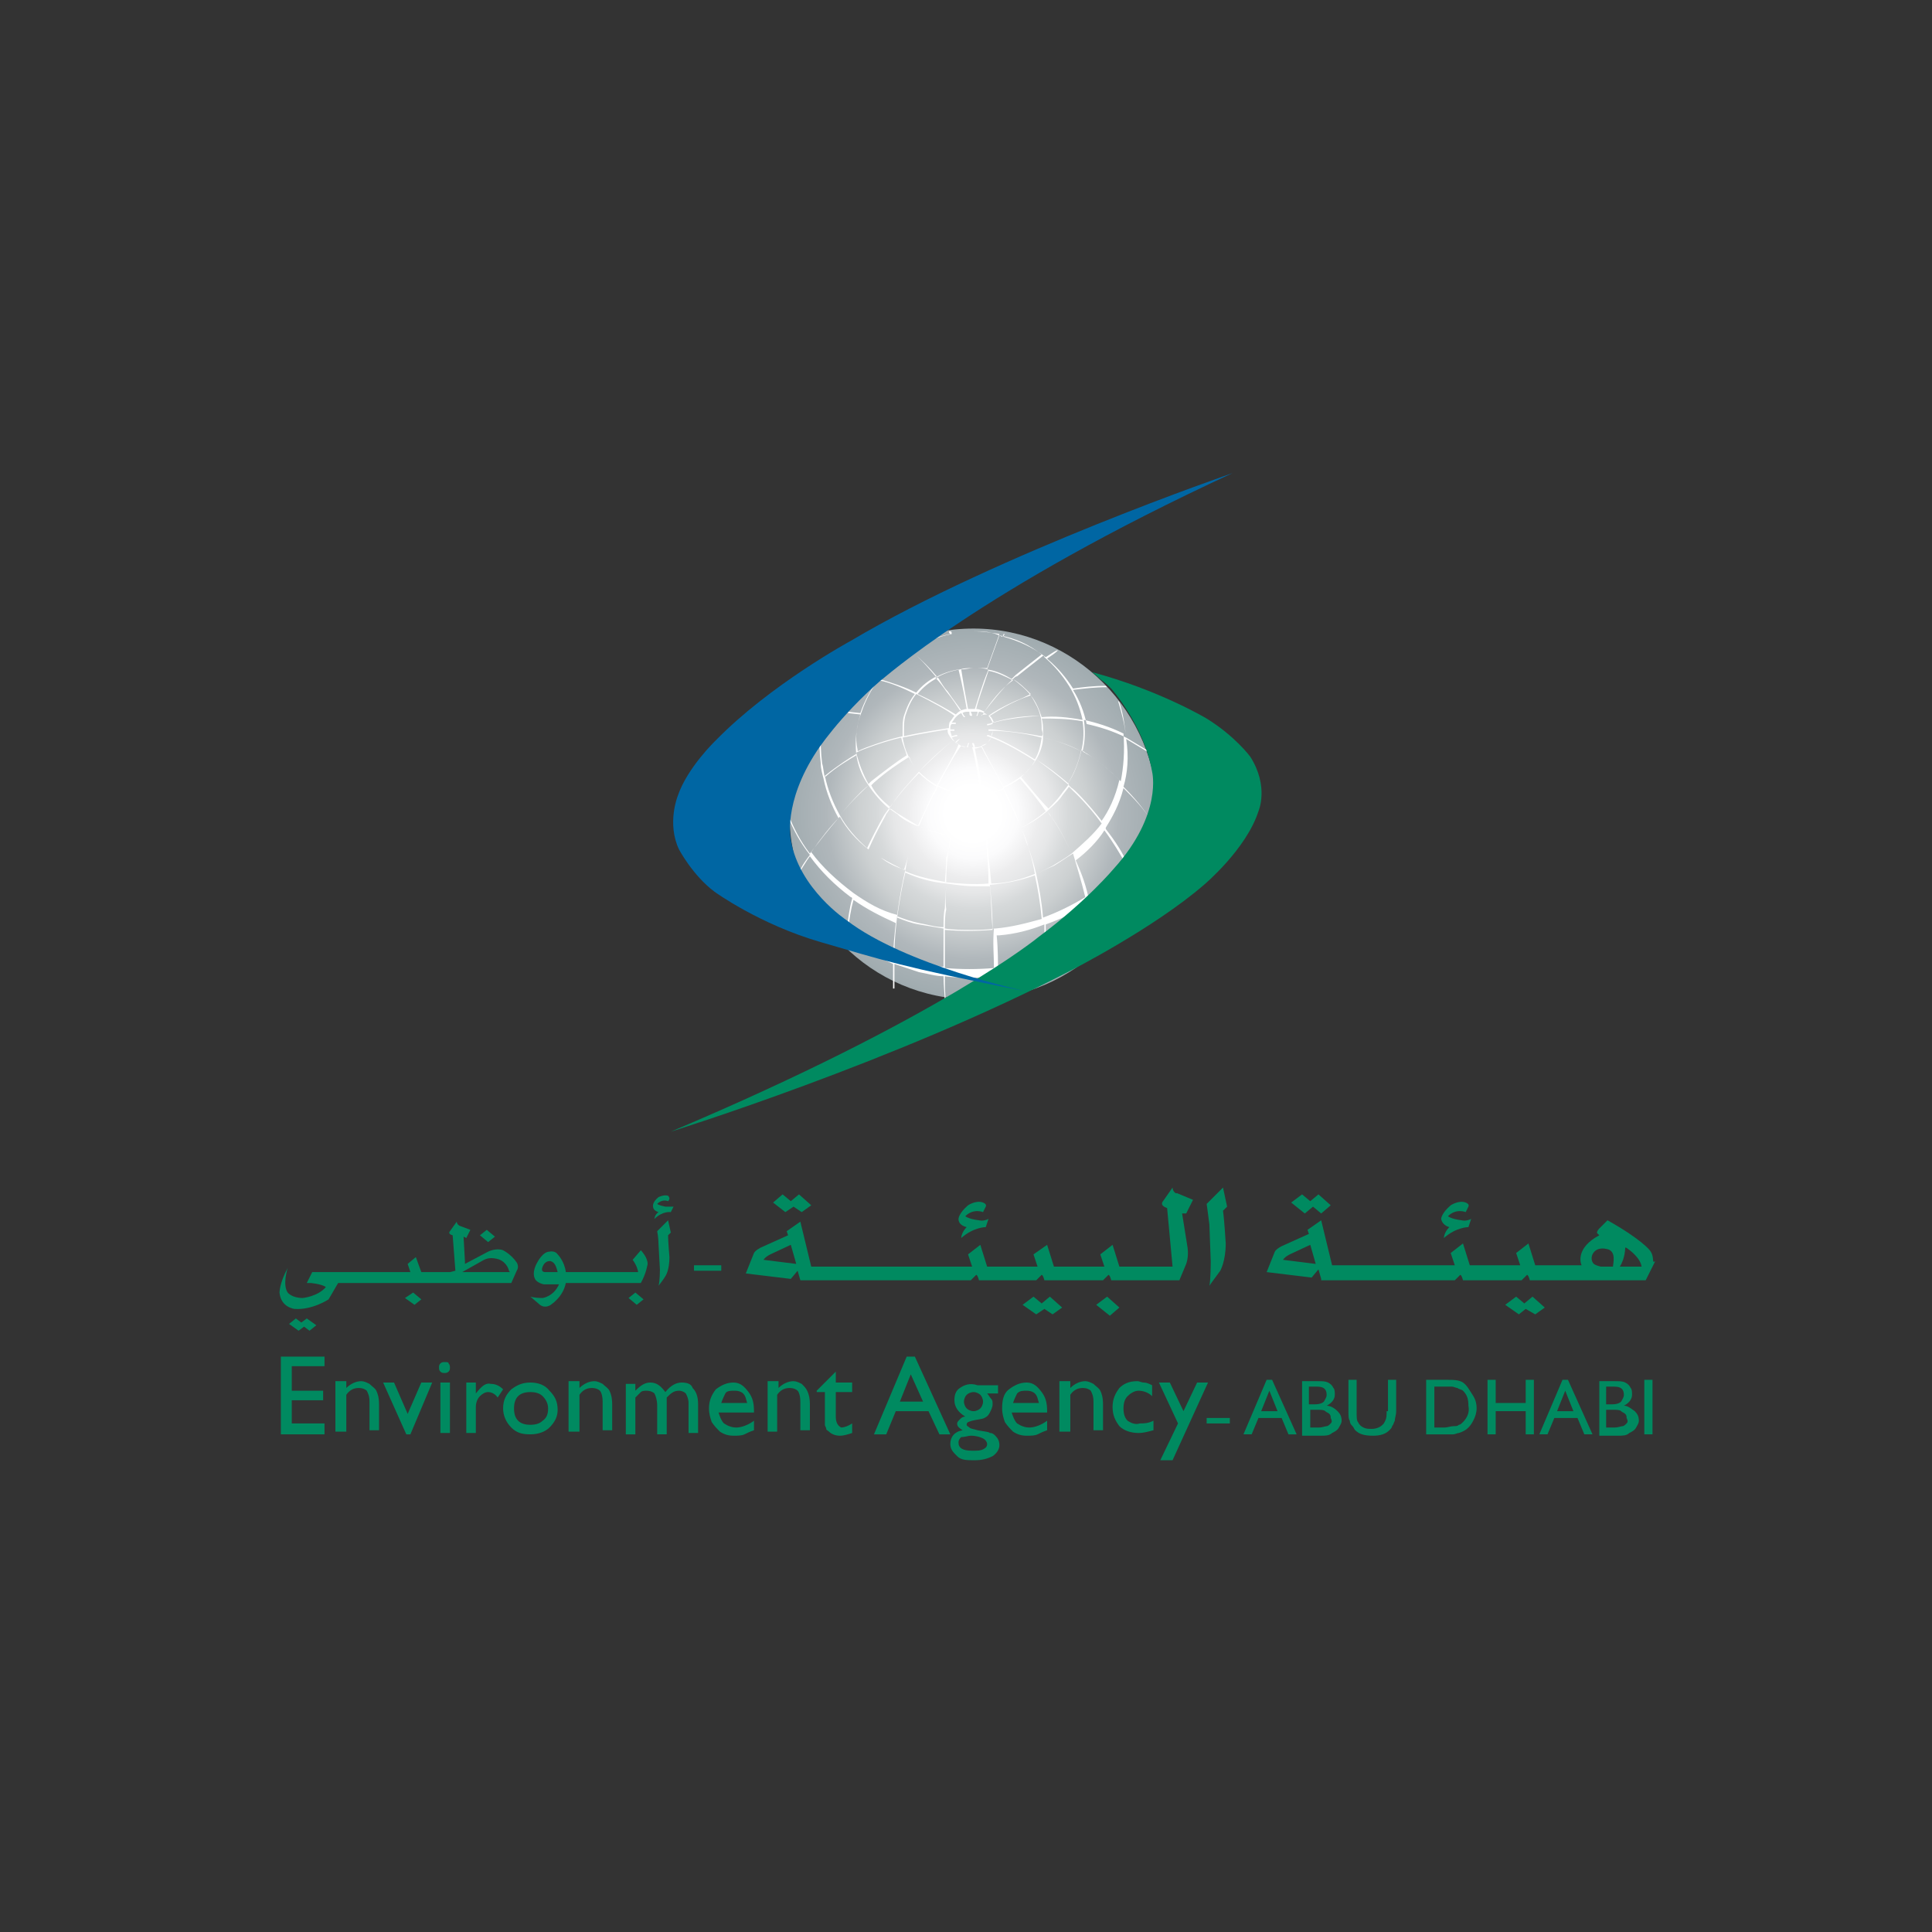 <?xml version="1.0" encoding="utf-8"?>
<!-- Generator: Adobe Illustrator 16.0.0, SVG Export Plug-In . SVG Version: 6.00 Build 0)  -->
<!DOCTYPE svg PUBLIC "-//W3C//DTD SVG 1.1//EN" "http://www.w3.org/Graphics/SVG/1.1/DTD/svg11.dtd">
<svg version="1.1" id="Layer_1" xmlns="http://www.w3.org/2000/svg" xmlns:xlink="http://www.w3.org/1999/xlink" x="0px" y="0px"
	 width="141.7px" height="141.7px" viewBox="0 0 141.7 141.7" style="enable-background:new 0 0 141.7 141.7;" xml:space="preserve"
	>
<rect x="0" y="0" width="141.7" height="141.7" fill="#333333" stroke="none"/>
<style type="text/css">
<![CDATA[
	.st0{fill:#468A40;}
	.st1{fill:#AD2323;}
	.st2{fill:#141414;}
	.st3{fill-rule:evenodd;clip-rule:evenodd;fill:#A5CD39;}
	.st4{fill:#EA2227;}
	.st5{fill:#EC1C24;}
	.st6{fill:#ED1C2E;}
	.st7{fill:#ED3725;}
	.st8{fill-rule:evenodd;clip-rule:evenodd;fill:#E13A3E;}
	.st9{fill:#8A8A8A;}
	.st10{fill:#59595B;}
	.st11{fill:#203C72;}
	.st12{fill:#FFFFFF;stroke:#0084C5;stroke-width:0.5;}
	.st13{fill:#F16722;}
	.st14{fill:#231F20;}
	.st15{fill:#F3792A;}
	.st16{fill:#F6D323;}
	.st17{fill-rule:evenodd;clip-rule:evenodd;fill:#EC1C24;}
	.st18{fill-rule:evenodd;clip-rule:evenodd;fill:#EC1E2B;}
	.st19{fill-rule:evenodd;clip-rule:evenodd;fill:#EC2029;}
	.st20{fill:url(#SVGID_1_);}
	.st21{fill:url(#SVGID_2_);}
	.st22{fill:url(#SVGID_3_);}
	.st23{fill:url(#SVGID_4_);}
	.st24{fill:url(#SVGID_5_);}
	.st25{fill:url(#SVGID_6_);}
	.st26{fill:url(#SVGID_7_);}
	.st27{fill:url(#SVGID_8_);}
	.st28{fill-rule:evenodd;clip-rule:evenodd;}
	.st29{fill:#2F2E79;}
	.st30{fill:#FFD100;}
	.st31{fill:#FFFFFF;}
	.st32{fill-rule:evenodd;clip-rule:evenodd;fill:#231F20;}
	.st33{fill-rule:evenodd;clip-rule:evenodd;fill:#F48120;}
	.st34{fill-rule:evenodd;clip-rule:evenodd;fill:#F79239;}
	.st35{fill:#CE2827;}
	.st36{fill:#00652E;}
	.st37{fill:#0066A3;}
	.st38{fill:#0082C4;}
	.st39{fill:#008A60;}
	.st40{fill:#010101;}
	.st41{fill-rule:evenodd;clip-rule:evenodd;fill:#FFD900;}
	.st42{fill-rule:evenodd;clip-rule:evenodd;fill:#FFF100;}
	.st43{fill-rule:evenodd;clip-rule:evenodd;fill:#FFFFFF;}
	.st44{fill:#04509D;}
	.st45{fill:#068643;}
	.st46{fill:#D6D6D6;}
	.st47{fill:#A6D7F3;}
	.st48{fill:#DD1F27;}
	.st49{fill-rule:evenodd;clip-rule:evenodd;fill:#004990;}
	.st50{fill-rule:evenodd;clip-rule:evenodd;fill:#00652E;}
	.st51{fill-rule:evenodd;clip-rule:evenodd;fill:#009D54;}
	.st52{fill-rule:evenodd;clip-rule:evenodd;fill:#00A551;}
]]>
</style>
<g>
	<g>
		<polygon class="st39" points="21.4,102.7 23.7,102.7 23.7,102 21.4,102 21.4,100.2 23.8,100.2 23.8,99.5 20.6,99.5 20.6,105.2 
			23.8,105.2 23.8,104.4 21.4,104.4 		"/>
		<path class="st39" d="M27.1,101.5c-0.2-0.1-0.4-0.2-0.6-0.2c-0.4,0-0.8,0.2-1.1,0.5v-0.5h-0.8v3.7h0.8v-2.7
			c0.2-0.3,0.5-0.5,0.9-0.5c0.3,0,0.5,0.1,0.6,0.2c0.1,0.2,0.2,0.4,0.2,0.8v2.1h0.7V103c0-0.5-0.1-0.8-0.2-1S27.3,101.7,27.1,101.5z
			"/>
		<polygon class="st39" points="29.9,103.7 28.9,101.4 28.1,101.4 29.8,105.2 30.1,105.2 31.7,101.4 30.9,101.4 		"/>
		<path class="st39" d="M32.6,99.9c-0.1,0-0.2,0-0.3,0.1c-0.1,0.1-0.1,0.2-0.1,0.3c0,0.1,0,0.2,0.1,0.3c0.1,0.1,0.2,0.1,0.3,0.1
			c0.1,0,0.2,0,0.3-0.1c0.1-0.1,0.1-0.2,0.1-0.3c0-0.1,0-0.2-0.1-0.3C32.9,99.9,32.8,99.9,32.6,99.9z"/>
		<rect x="32.3" y="101.4" class="st39" width="0.7" height="3.7"/>
		<path class="st39" d="M34.9,102.2L34.9,102.2l0-0.8h-0.7v3.7h0.7v-1.9c0-0.3,0.1-0.6,0.3-0.8c0.2-0.2,0.4-0.3,0.6-0.3
			c0.2,0,0.5,0.1,0.7,0.4l0.4-0.6c-0.3-0.3-0.6-0.4-0.9-0.4C35.6,101.4,35.3,101.7,34.9,102.2z"/>
		<path class="st39" d="M38.9,101.4c-0.6,0-1,0.2-1.4,0.5c-0.4,0.4-0.6,0.8-0.6,1.4c0,0.5,0.2,1,0.6,1.4c0.4,0.4,0.8,0.5,1.4,0.5
			c0.6,0,1.1-0.2,1.4-0.5c0.4-0.4,0.6-0.8,0.6-1.3c0-0.6-0.2-1-0.6-1.4C40,101.6,39.5,101.4,38.9,101.4z M39.8,104.2
			c-0.2,0.2-0.5,0.3-0.9,0.3c-0.4,0-0.7-0.1-0.9-0.3c-0.2-0.2-0.3-0.5-0.3-0.9c0-0.4,0.1-0.7,0.3-0.9s0.5-0.3,0.9-0.3
			c0.4,0,0.7,0.1,0.9,0.3c0.2,0.2,0.4,0.5,0.4,0.9C40.2,103.7,40.1,104,39.8,104.2z"/>
		<path class="st39" d="M44.2,101.5c-0.2-0.1-0.4-0.2-0.6-0.2c-0.4,0-0.8,0.2-1.1,0.5v-0.5h-0.8v3.7h0.8v-2.7
			c0.2-0.3,0.5-0.5,0.9-0.5c0.3,0,0.5,0.1,0.6,0.2s0.2,0.4,0.2,0.8v2.1h0.7V103c0-0.5-0.1-0.8-0.2-1
			C44.6,101.8,44.4,101.7,44.2,101.5z"/>
		<path class="st39" d="M50,101.4c-0.4,0-0.8,0.2-1.2,0.7c-0.3-0.4-0.6-0.7-1.1-0.7c-0.4,0-0.7,0.2-1.1,0.6v-0.5h-0.7v3.7h0.7v-2.7
			c0.2-0.2,0.3-0.3,0.4-0.4c0.1-0.1,0.3-0.1,0.4-0.1c0.3,0,0.5,0.1,0.6,0.2c0.1,0.2,0.2,0.5,0.2,0.9v2.1h0.7v-2.7
			c0.3-0.3,0.5-0.5,0.9-0.5c0.2,0,0.4,0.1,0.5,0.2c0.1,0.2,0.2,0.4,0.2,0.7v2.2h0.7V103c0-0.5-0.1-0.9-0.4-1.2
			C50.7,101.5,50.4,101.4,50,101.4z"/>
		<path class="st39" d="M53.8,101.4c-0.5,0-0.9,0.2-1.3,0.5c-0.3,0.4-0.5,0.8-0.5,1.4c0,0.4,0.1,0.7,0.2,1c0.2,0.3,0.4,0.5,0.6,0.7
			c0.3,0.2,0.6,0.3,1,0.3c0.3,0,0.6,0,0.8-0.1c0.2-0.1,0.4-0.2,0.7-0.3v-0.7c-0.4,0.3-0.9,0.5-1.3,0.5c-0.3,0-0.6-0.1-0.9-0.3
			c-0.2-0.2-0.3-0.5-0.4-0.8h2.6v-0.1c0-0.6-0.1-1-0.4-1.4S54.3,101.4,53.8,101.4z M52.9,102.9c0.1-0.3,0.2-0.5,0.3-0.7
			s0.4-0.2,0.7-0.2s0.5,0.1,0.6,0.2c0.2,0.2,0.2,0.4,0.3,0.7H52.9z"/>
		<path class="st39" d="M58.8,101.5c-0.2-0.1-0.4-0.2-0.6-0.2c-0.4,0-0.8,0.2-1.1,0.5v-0.5h-0.8v3.7H57v-2.7
			c0.2-0.3,0.5-0.5,0.9-0.5c0.3,0,0.5,0.1,0.6,0.2s0.2,0.4,0.2,0.8v2.1h0.7V103c0-0.5-0.1-0.8-0.2-1C59.1,101.8,59,101.7,58.8,101.5
			z"/>
		<path class="st39" d="M61.3,103.9v-1.8h1.2v-0.7h-1.2v-0.8l-1.4,1.4v0.1h0.6v1.7c0,0.3,0,0.6,0,0.7c0,0.1,0.1,0.2,0.1,0.3
			c0,0.1,0.1,0.1,0.2,0.2c0.2,0.2,0.5,0.3,0.8,0.3c0.3,0,0.6-0.1,0.9-0.2v-0.7c-0.3,0.2-0.6,0.3-0.8,0.3
			C61.5,104.6,61.3,104.4,61.3,103.9z"/>
		<path class="st39" d="M67.1,99.5h-0.6l-2.4,5.7H65l0.7-1.7h2.4l0.8,1.7h0.8L67.1,99.5z M66,102.8l0.8-2l0.9,2H66z"/>
		<path class="st39" d="M70.4,101.8c-0.3,0.2-0.4,0.5-0.4,0.9c0,0.5,0.3,0.9,0.8,1.2c-0.2,0-0.3,0.1-0.4,0.2
			c-0.1,0.1-0.2,0.2-0.2,0.3c0,0.2,0.1,0.3,0.4,0.5c-0.6,0.1-0.9,0.5-0.9,1c0,0.4,0.2,0.6,0.5,0.9s0.7,0.3,1.3,0.3
			c0.5,0,0.9-0.1,1.3-0.3c0.3-0.2,0.5-0.5,0.5-0.8c0-0.3-0.1-0.5-0.3-0.7c-0.1-0.1-0.2-0.2-0.4-0.2c-0.1-0.1-0.4-0.1-0.9-0.2
			c-0.3-0.1-0.5-0.1-0.6-0.2c-0.1-0.1-0.2-0.1-0.2-0.2c0-0.2,0.1-0.2,0.4-0.3c0.4-0.1,0.7-0.1,0.9-0.2c0.2-0.1,0.3-0.2,0.4-0.4
			c0.1-0.2,0.2-0.4,0.2-0.6c0-0.2,0-0.3-0.1-0.4c-0.1-0.1-0.2-0.3-0.3-0.4h0.8v-0.6h-1.5C71.1,101.4,70.7,101.6,70.4,101.8z
			 M71.2,105.3c0.4,0,0.7,0.1,0.9,0.2c0.2,0.1,0.3,0.3,0.3,0.4c0,0.2-0.1,0.3-0.3,0.4c-0.2,0.1-0.4,0.1-0.8,0.1c-0.7,0-1-0.2-1-0.6
			c0-0.2,0.1-0.3,0.2-0.4C70.8,105.4,71,105.3,71.2,105.3z M72.1,102.8c0,0.2-0.1,0.4-0.2,0.5c-0.1,0.1-0.3,0.2-0.5,0.2
			c-0.2,0-0.4-0.1-0.5-0.2c-0.1-0.1-0.2-0.3-0.2-0.5c0-0.2,0.1-0.4,0.2-0.5c0.1-0.1,0.3-0.2,0.5-0.2c0.2,0,0.4,0.1,0.5,0.2
			C72,102.4,72.1,102.6,72.1,102.8z"/>
		<path class="st39" d="M75.3,101.4c-0.5,0-0.9,0.2-1.3,0.5s-0.5,0.8-0.5,1.4c0,0.4,0.1,0.7,0.2,1c0.2,0.3,0.4,0.5,0.6,0.7
			c0.3,0.2,0.6,0.3,1,0.3c0.3,0,0.6,0,0.8-0.1c0.2-0.1,0.4-0.2,0.7-0.3v-0.7c-0.4,0.3-0.9,0.5-1.3,0.5c-0.3,0-0.6-0.1-0.9-0.3
			c-0.2-0.2-0.3-0.5-0.4-0.8h2.6v-0.1c0-0.6-0.1-1-0.4-1.4S75.8,101.4,75.3,101.4z M74.3,102.9c0.1-0.3,0.2-0.5,0.3-0.7
			c0.2-0.2,0.4-0.2,0.7-0.2c0.3,0,0.5,0.1,0.6,0.2c0.2,0.2,0.2,0.4,0.3,0.7H74.3z"/>
		<path class="st39" d="M80.2,101.5c-0.2-0.1-0.4-0.2-0.6-0.2c-0.4,0-0.8,0.2-1.1,0.5v-0.5h-0.8v3.7h0.8v-2.7
			c0.2-0.3,0.5-0.5,0.9-0.5c0.3,0,0.5,0.1,0.6,0.2c0.1,0.2,0.2,0.4,0.2,0.8v2.1h0.7V103c0-0.5-0.1-0.8-0.2-1
			C80.6,101.8,80.4,101.7,80.2,101.5z"/>
		<path class="st39" d="M82.7,104.2c-0.2-0.2-0.3-0.5-0.3-0.9c0-0.4,0.1-0.7,0.3-0.9c0.2-0.2,0.5-0.4,0.8-0.4c0.3,0,0.7,0.1,1,0.4
			v-0.8c-0.2-0.1-0.4-0.2-0.6-0.2c-0.2,0-0.3-0.1-0.5-0.1c-0.6,0-1,0.2-1.3,0.5c-0.3,0.4-0.5,0.8-0.5,1.4c0,0.6,0.2,1,0.5,1.4
			c0.3,0.3,0.8,0.5,1.4,0.5c0.4,0,0.7-0.1,1.1-0.2v-0.7c-0.4,0.2-0.7,0.2-1,0.2C83.3,104.5,83,104.4,82.7,104.2z"/>
		<polygon class="st39" points="87.8,101.4 86.8,103.5 85.8,101.4 85,101.4 86.4,104.4 85.1,107.1 86,107.1 88.6,101.4 		"/>
		<path class="st39" d="M92.9,101.2l-1.7,4h0.6l0.5-1.2H94l0.5,1.2h0.6l-1.8-4H92.9z M92.5,103.5l0.6-1.5l0.6,1.5H92.5z"/>
		<path class="st39" d="M97.3,103.1c0.4-0.2,0.6-0.5,0.6-0.8c0-0.2,0-0.4-0.1-0.5c-0.1-0.2-0.2-0.3-0.4-0.4
			c-0.2-0.1-0.4-0.1-0.8-0.1h-1.1v4h1.4c0.3,0,0.6,0,0.8-0.2c0.2-0.1,0.4-0.2,0.5-0.4c0.1-0.2,0.2-0.3,0.2-0.5
			c0-0.3-0.1-0.5-0.3-0.7C97.9,103.3,97.6,103.1,97.3,103.1z M96.1,101.7h0.5c0.5,0,0.7,0.2,0.7,0.6c0,0.2-0.1,0.3-0.2,0.5
			c-0.1,0.1-0.3,0.2-0.7,0.2h-0.4V101.7z M97.6,104.4c-0.1,0.1-0.2,0.2-0.3,0.2s-0.3,0.1-0.6,0.1h-0.6v-1.3h0.5c0.3,0,0.5,0,0.6,0.1
			c0.1,0.1,0.2,0.1,0.3,0.2c0.1,0.1,0.1,0.2,0.1,0.3C97.7,104.2,97.7,104.3,97.6,104.4z"/>
		<path class="st39" d="M101.7,103.5c0,0.3,0,0.5-0.1,0.7s-0.1,0.2-0.2,0.3c-0.2,0.2-0.5,0.3-0.8,0.3c-0.2,0-0.4,0-0.6-0.1
			c-0.2-0.1-0.3-0.2-0.4-0.4c-0.1-0.1-0.1-0.4-0.1-0.8v-2.3h-0.6v2.3c0,0.3,0,0.6,0.1,0.7c0,0.2,0.1,0.3,0.2,0.4
			c0.1,0.1,0.1,0.2,0.2,0.3c0.3,0.3,0.7,0.4,1.3,0.4c0.5,0,0.9-0.1,1.2-0.4c0.1-0.1,0.2-0.2,0.2-0.3c0.1-0.1,0.1-0.2,0.2-0.4
			c0-0.2,0.1-0.4,0.1-0.7v-2.3h-0.6V103.5z"/>
		<path class="st39" d="M107.3,101.4c-0.3-0.2-0.7-0.2-1.3-0.2h-1.4v4h1.3c0.4,0,0.6,0,0.7,0c0.1,0,0.3-0.1,0.4-0.1
			c0.3-0.1,0.5-0.2,0.7-0.4c0.2-0.2,0.3-0.4,0.4-0.6c0.1-0.2,0.2-0.5,0.2-0.8c0-0.4-0.1-0.7-0.3-1S107.6,101.6,107.3,101.4z
			 M107.3,104.3c-0.1,0.1-0.2,0.2-0.3,0.2c-0.1,0.1-0.2,0.1-0.4,0.1c-0.2,0-0.4,0.1-0.7,0.1h-0.7v-3h0.7c0.3,0,0.5,0,0.6,0
			c0.1,0,0.3,0.1,0.4,0.1c0.1,0.1,0.3,0.1,0.4,0.2c0.3,0.3,0.4,0.6,0.4,1.1C107.8,103.6,107.6,104,107.3,104.3z"/>
		<polygon class="st39" points="111.9,102.9 109.7,102.9 109.7,101.2 109.1,101.2 109.1,105.2 109.7,105.2 109.7,103.5 111.9,103.5 
			111.9,105.2 112.5,105.2 112.5,101.2 111.9,101.2 		"/>
		<path class="st39" d="M114.6,101.2l-1.7,4h0.6l0.5-1.2h1.7l0.5,1.2h0.6l-1.8-4H114.6z M114.2,103.5l0.6-1.5l0.6,1.5H114.2z"/>
		<path class="st39" d="M119.1,103.1c0.4-0.2,0.6-0.5,0.6-0.8c0-0.2,0-0.4-0.1-0.5c-0.1-0.2-0.2-0.3-0.4-0.4
			c-0.2-0.1-0.4-0.1-0.8-0.1h-1.1v4h1.4c0.3,0,0.6,0,0.8-0.2c0.2-0.1,0.4-0.2,0.5-0.4c0.1-0.2,0.2-0.3,0.2-0.5
			c0-0.3-0.1-0.5-0.3-0.7C119.6,103.3,119.4,103.1,119.1,103.1z M117.9,101.7h0.5c0.5,0,0.7,0.2,0.7,0.6c0,0.2-0.1,0.3-0.2,0.5
			c-0.1,0.1-0.3,0.2-0.7,0.2h-0.4V101.7z M119.3,104.4c-0.1,0.1-0.2,0.2-0.3,0.2c-0.1,0-0.3,0.1-0.6,0.1h-0.6v-1.3h0.5
			c0.3,0,0.5,0,0.6,0.1c0.1,0.1,0.2,0.1,0.3,0.2c0.1,0.1,0.1,0.2,0.1,0.3C119.4,104.2,119.4,104.3,119.3,104.4z"/>
		<rect x="120.6" y="101.2" class="st39" width="0.6" height="4"/>
		<rect x="88.5" y="104" class="st39" width="1.7" height="0.4"/>
	</g>
	<g>
		<radialGradient id="SVGID_1_" cx="71.349" cy="59.649" r="14.572" gradientUnits="userSpaceOnUse">
			<stop  offset="0" style="stop-color:#FFFFFF"/>
			<stop  offset="0.139" style="stop-color:#FFFFFF"/>
			<stop  offset="0.228" style="stop-color:#FBFBFC"/>
			<stop  offset="0.31" style="stop-color:#F0F0F1"/>
			<stop  offset="0.327" style="stop-color:#EDEDEE"/>
			<stop  offset="0.398" style="stop-color:#E6E7E8"/>
			<stop  offset="0.484" style="stop-color:#D6D9DA"/>
			<stop  offset="0.577" style="stop-color:#CCD0D1"/>
			<stop  offset="0.736" style="stop-color:#B0B7BB"/>
			<stop  offset="0.922" style="stop-color:#A1ACB0"/>
			<stop  offset="1" style="stop-color:#8E9BA0"/>
		</radialGradient>
		<path class="st20" d="M84.9,59.7c0,7.5-6.1,13.6-13.5,13.6c-7.5,0-13.5-6.1-13.5-13.6c0-7.5,6-13.6,13.5-13.6
			C78.8,46.1,84.9,52.2,84.9,59.7"/>
		<g>
			<path class="st31" d="M71.4,46.3c-0.4,0-0.9,0-1.3,0.1c-0.1,0-0.2,0-0.3,0.1c0-0.1,0-0.2-0.1-0.2l-0.1,0c0,0.1,0,0.1,0.1,0.2
				c-2,0.4-3.9,1.5-5.2,3.2c-0.6,0.8-1.1,1.7-1.4,2.6l-0.9-0.1l0,0.1l0.9,0.1c-0.3,1-0.4,1.9-0.3,2.9c0,0,0,0.1,0,0.1
				c-0.5,0.3-1.4,0.8-2.3,1.6c-0.1-0.3-0.1-0.7-0.2-1c-0.2-1.6-0.1-3.1,0.3-4.5c0,0-0.1,0.1-0.1,0.1c-0.4,1.3-0.5,2.8-0.3,4.4
				c0,0.4,0.1,0.7,0.2,1.1c-0.8,0.6-1.6,1.5-2.5,2.5l0,0c0.9-1,1.7-1.9,2.5-2.5c0.2,1,0.6,2,1.1,2.9c-0.7,0.8-1.4,1.7-2.1,2.6
				c-0.7-0.9-1.2-1.9-1.6-2.9c0,0,0,0.1,0,0.1c0,0,0,0,0,0.1c0.4,1,0.9,1.9,1.6,2.8c-0.3,0.4-0.6,0.8-0.8,1.3l0,0
				c0.3-0.4,0.5-0.8,0.8-1.2c0.8,1.1,1.8,2.1,3,3c0,0,0.1,0,0.1,0.1c-0.2,0.7-0.3,1.5-0.4,2.3l0.1,0c0.1-0.8,0.2-1.5,0.4-2.2
				c1,0.7,2,1.2,3.1,1.7c-0.1,0.9-0.2,1.8-0.2,2.8c-1.1-0.4-2.1-1-3-1.6c-1.7-1.2-3-2.7-4-4.4c0,0.1,0.1,0.2,0.1,0.3
				c0.9,1.6,2.2,3,3.8,4.2c1,0.7,2,1.2,3.1,1.7c0,0.6,0,1.2,0,1.8c0,0,0,0,0.1,0c0-0.6,0-1.2,0-1.8c0.6,0.2,1.2,0.4,1.8,0.6
				c0.6,0.1,1.2,0.3,1.8,0.3c0,0.7,0.1,1.4,0.1,2c0,0,0,0,0.1,0c-0.1-0.7-0.1-1.3-0.1-2c0.6,0.1,1.3,0.1,2,0.1c0.5,0,1.1,0,1.7-0.1
				c0,0.1,0,0.1,0,0.2h0.1c0-0.1,0-0.1,0-0.2c0,0,0.1,0,0.1,0c4.4-0.5,8.4-2.8,10.6-6.3c0.3-0.4,0.5-0.8,0.7-1.2
				c0-0.1,0.1-0.2,0.1-0.3c-0.2,0.5-0.5,1-0.8,1.5c-2.2,3.4-6.1,5.7-10.5,6.2c0,0-0.1,0-0.1,0c0-0.9,0-1.9-0.1-2.9
				c0.1,0,0.1,0,0.2,0c1.2-0.1,2.3-0.4,3.3-0.8c0,0.5,0,1,0,1.5h0.1c0-0.5,0-1,0-1.5c1.1-0.4,2.2-0.9,3.1-1.5c0,0.1,0,0.2,0,0.3
				l0.1,0c0-0.1,0-0.2-0.1-0.3c1.6-1,3-2.4,4-3.9c0.5-0.8,0.9-1.7,1.3-2.6c0-0.1,0-0.1,0-0.2c-0.3,1-0.8,1.9-1.3,2.7
				c-1,1.5-2.3,2.9-3.9,3.9c-0.2-1.2-0.6-2.2-1-3.1c0.8-0.6,1.6-1.4,2.1-2.2c0.6,0.8,1.2,1.8,1.7,2.7l0.1,0c-0.4-1-1-1.9-1.7-2.8
				c0,0,0,0,0-0.1c0.5-0.8,1-1.7,1.3-2.9c0.7,0.7,1.5,1.5,2.1,2.5l0,0c-0.6-1-1.4-1.9-2.1-2.6c0.3-1,0.4-2.2,0.2-3.5
				c0.5,0.3,1,0.6,1.5,0.9c0,0,0-0.1,0-0.1c-0.5-0.3-1-0.6-1.5-0.9c-0.1-0.8-0.2-1.7-0.5-2.6c0,0-0.1-0.1-0.1-0.1
				c0.3,1,0.5,1.8,0.6,2.7c-1-0.5-2-0.8-2.9-1c-0.2-0.9-0.5-1.7-1-2.5c0.8-0.1,1.6-0.2,2.5-0.2c0,0,0,0-0.1-0.1
				c-0.9,0-1.7,0.1-2.4,0.2c-0.5-0.8-1.1-1.5-1.8-2.1c0,0-0.1-0.1-0.1-0.1c0.3-0.2,0.6-0.4,0.8-0.6c0,0,0,0-0.1,0
				c-0.2,0.1-0.5,0.3-0.8,0.5c-0.9-0.7-2-1.2-3.1-1.5c0-0.1,0.1-0.2,0.1-0.2c0,0,0,0-0.1,0c0,0.1-0.1,0.2-0.1,0.2
				C72.7,46.3,72.1,46.3,71.4,46.3z M70.1,46.4c0.4-0.1,0.9-0.1,1.3-0.1c0.6,0,1.3,0.1,1.9,0.2c-0.3,0.8-0.6,1.7-0.9,2.5
				C72.1,49,71.7,49,71.3,49c-0.3,0-0.6,0-0.9,0.1c-0.2-0.9-0.4-1.8-0.6-2.6C69.9,46.4,70,46.4,70.1,46.4z M72,52.5
				c0,0,0.1-0.1,0.2-0.3c0.1,0.1,0.2,0.2,0.3,0.3c-0.2,0.1-0.3,0.2-0.3,0.2l0,0c0,0,0.1-0.1,0.3-0.2c0.1,0.1,0.2,0.3,0.3,0.5
				c-0.2,0.1-0.4,0.1-0.4,0.1l0,0.1c0,0,0.1,0,0.4-0.1c0,0.1,0,0.2,0,0.3c0,0.1,0,0.1,0,0.1c-0.2,0-0.3,0-0.3,0l0,0.1
				c0,0,0.1,0,0.3,0c0,0.1-0.1,0.3-0.1,0.4c-0.2-0.1-0.3-0.1-0.3-0.1l0,0.1c0,0,0.1,0,0.3,0.1c-0.1,0.1-0.2,0.3-0.3,0.4
				c-0.1-0.1-0.2-0.2-0.2-0.2l0,0c0,0,0.1,0.1,0.2,0.2c-0.1,0.1-0.2,0.2-0.4,0.2c-0.1-0.2-0.2-0.3-0.2-0.3l0,0c0,0,0.1,0.1,0.2,0.3
				c-0.1,0.1-0.3,0.1-0.5,0.1c0-0.2-0.1-0.3-0.1-0.3l-0.1,0c0,0,0,0.1,0.1,0.3c0,0-0.1,0-0.1,0c-0.1,0-0.2,0-0.3,0
				c0-0.2,0.1-0.3,0.1-0.3l-0.1,0c0,0,0,0.1-0.1,0.3c-0.1,0-0.3-0.1-0.4-0.1c0.1-0.2,0.2-0.3,0.2-0.3l0,0c0,0-0.1,0.1-0.2,0.3
				c-0.2-0.1-0.3-0.2-0.4-0.3c0.2-0.2,0.3-0.2,0.3-0.2l0,0c0,0-0.1,0.1-0.3,0.3c-0.1-0.1-0.2-0.3-0.3-0.4c0.2-0.1,0.4-0.1,0.4-0.1
				l0-0.1c0,0-0.1,0-0.4,0.1c0-0.1-0.1-0.3-0.1-0.4c0.2,0,0.3,0,0.3,0l0-0.1c0,0-0.1,0-0.3,0c0-0.2,0-0.3,0.1-0.4l0.3,0l0-0.1
				l-0.3,0c0.1-0.1,0.2-0.3,0.3-0.4c0.2,0.1,0.3,0.2,0.3,0.2l0,0c0,0-0.1-0.1-0.3-0.2c0.1-0.1,0.2-0.2,0.4-0.3
				c0.1,0.2,0.2,0.3,0.2,0.3l0.1,0c0,0-0.1-0.1-0.2-0.3c0.1-0.1,0.3-0.1,0.5-0.1c0,0.2,0,0.3,0.1,0.3l0.1,0c0,0,0-0.1-0.1-0.3
				c0.1,0,0.1,0,0.2,0c0.1,0,0.2,0,0.3,0c0,0.2-0.1,0.3-0.1,0.3l0.1,0c0,0,0-0.1,0.1-0.3c0.2,0,0.4,0.1,0.6,0.2
				C72,52.4,71.9,52.5,72,52.5L72,52.5z M73.6,57.8c-0.5,0.2-1,0.4-1.5,0.4c-0.2-1.5-0.5-2.7-0.6-3.3c0.2,0,0.3-0.1,0.5-0.1
				C72.2,55.3,72.9,56.4,73.6,57.8z M72,54.7c0.1-0.1,0.3-0.1,0.4-0.2c0.4,0.4,1.4,1.3,2.4,2.5c-0.4,0.3-0.8,0.5-1.2,0.7
				C72.9,56.4,72.3,55.3,72,54.7z M72.4,61.4c-0.1,0-0.1,0-0.2,0c-0.2,0-0.5,0-0.7,0c-0.6,0-1.1,0-1.7-0.1c0.1-1.1,0.3-2.1,0.5-3.1
				c0.4,0.1,0.7,0.1,1.1,0.1c0.2,0,0.4,0,0.6,0C72.1,59.2,72.3,60.3,72.4,61.4z M71.9,58.2c-0.2,0-0.4,0-0.6,0c-0.4,0-0.7,0-1.1-0.1
				c0.3-1.5,0.5-2.7,0.7-3.3c0.1,0,0.2,0,0.3,0c0,0,0.1,0,0.1,0C71.5,55.5,71.7,56.7,71.9,58.2z M70.2,58.1c-0.5-0.1-1-0.3-1.4-0.5
				c0.7-1.3,1.3-2.4,1.7-2.9c0.1,0.1,0.3,0.1,0.4,0.1C70.7,55.4,70.5,56.6,70.2,58.1z M68.7,57.6c-0.5-0.3-0.9-0.6-1.3-1
				c1-1.1,2-1.9,2.5-2.3c0.1,0.1,0.3,0.2,0.4,0.3C70.1,55.2,69.4,56.3,68.7,57.6z M67.4,56.6c-0.3-0.3-0.6-0.7-0.8-1.2
				c1.3-0.8,2.4-1.3,3-1.5c0.1,0.2,0.2,0.3,0.3,0.4C69.4,54.7,68.5,55.5,67.4,56.6z M66.6,55.4c-0.2-0.4-0.3-0.8-0.4-1.3
				c1.4-0.3,2.7-0.5,3.3-0.6c0,0.1,0,0.3,0.1,0.4C69,54.1,67.9,54.6,66.6,55.4z M67.4,56.6c-0.7,0.8-1.5,1.6-2.1,2.6
				c-0.6-0.5-1.1-1-1.4-1.6c0.1-0.1,0.2-0.2,0.2-0.2c0.9-0.8,1.8-1.4,2.6-1.9C66.8,55.9,67.1,56.3,67.4,56.6z M67.4,56.7
				c0.4,0.4,0.8,0.7,1.3,1c-0.5,0.9-0.9,1.9-1.4,2.9c-0.5-0.2-1.1-0.5-1.5-0.9c-0.2-0.1-0.4-0.3-0.6-0.4
				C65.9,58.3,66.7,57.4,67.4,56.7z M68.8,57.7c0.4,0.2,0.9,0.4,1.4,0.5c-0.2,0.9-0.3,2-0.5,3.1c-0.8-0.1-1.5-0.4-2.3-0.7
				C67.8,59.6,68.3,58.6,68.8,57.7z M69.7,61.3c0.6,0.1,1.1,0.1,1.7,0.1c0.2,0,0.5,0,0.7,0c0.1,0,0.1,0,0.2,0c0,0.5,0.1,0.9,0.1,1.4
				c0,0,0.1,0.8,0.1,2c-1.1,0.1-2.2,0-3.2-0.1c0.1-1.1,0.1-1.8,0.1-1.8C69.6,62.4,69.7,61.9,69.7,61.3z M72,58.3
				c0.6-0.1,1.1-0.2,1.6-0.4c0.4,0.9,0.9,1.9,1.3,2.8c-0.8,0.4-1.6,0.6-2.4,0.7C72.3,60.3,72.2,59.2,72,58.3z M73.6,57.8
				c0.4-0.2,0.8-0.4,1.2-0.7c0.6,0.7,1.3,1.5,1.9,2.4c-0.6,0.5-1.2,0.9-1.8,1.2C74.5,59.7,74.1,58.7,73.6,57.8z M72.4,54.5
				c0.1-0.1,0.2-0.2,0.3-0.4c0.6,0.2,1.8,0.8,3.2,1.7c-0.3,0.5-0.6,0.9-1.1,1.2C73.8,55.8,72.8,54.9,72.4,54.5z M72.7,54
				c0.1-0.1,0.1-0.3,0.1-0.4c0.6,0,2.1,0.1,3.6,0.5c-0.1,0.6-0.2,1.1-0.5,1.6C74.5,54.8,73.3,54.2,72.7,54z M71.5,52
				c-0.1,0-0.2,0-0.3,0c-0.1,0-0.2,0-0.2,0c-0.1-0.5-0.3-1.6-0.5-2.9c0.3,0,0.6-0.1,0.9-0.1c0.4,0,0.7,0,1.1,0.1
				C72,50.3,71.7,51.4,71.5,52z M70.9,52c-0.2,0-0.3,0.1-0.5,0.1c-0.2-0.3-0.5-0.8-1-1.4c-0.2-0.3-0.5-0.7-0.8-1
				c0.5-0.3,1.1-0.5,1.7-0.6C70.6,50.3,70.8,51.4,70.9,52z M69.5,50.7c0.4,0.6,0.8,1.1,1,1.4c-0.2,0.1-0.3,0.2-0.4,0.3
				c-0.5-0.3-1.5-0.9-2.8-1.5c0.4-0.5,0.9-0.9,1.5-1.2C69,50,69.2,50.4,69.5,50.7z M70,52.5c-0.1,0.1-0.2,0.3-0.3,0.4l-3.3-0.4
				c0.2-0.6,0.4-1.1,0.8-1.6C68.4,51.5,69.5,52.1,70,52.5z M69.7,52.9c-0.1,0.1-0.1,0.3-0.1,0.5c-0.6,0.1-2,0.3-3.3,0.6
				c0-0.1,0-0.3,0-0.4c0-0.4,0-0.7,0.1-1.1L69.7,52.9z M66.5,55.4c-0.8,0.5-1.7,1.2-2.6,1.9c0,0-0.1,0.1-0.2,0.2
				c-0.4-0.7-0.7-1.5-0.9-2.3c0.4-0.2,0.7-0.3,0.7-0.3c0.8-0.3,1.7-0.6,2.6-0.8C66.2,54.6,66.4,55,66.5,55.4z M65.2,59.3
				c-0.1,0.1-0.2,0.3-0.3,0.4c0,0-0.6,1-1.3,2.5c-0.8-0.7-1.5-1.5-2-2.4c0.9-1.1,1.8-1.9,2.1-2.2C64.1,58.2,64.6,58.8,65.2,59.3z
				 M65,59.7c0.1-0.1,0.2-0.3,0.3-0.4c0.2,0.1,0.4,0.3,0.6,0.4c0.5,0.3,1,0.6,1.5,0.9c-0.3,0.7-0.6,1.5-0.8,2.2c0,0-0.1,0.4-0.3,1
				c-0.6-0.3-1.2-0.6-1.7-0.9c-0.3-0.2-0.6-0.4-0.9-0.6C64.4,60.7,65,59.8,65,59.7z M66.6,62.8c0.2-0.7,0.5-1.5,0.8-2.2
				c0.7,0.3,1.5,0.5,2.3,0.7c-0.1,0.5-0.1,1.1-0.2,1.6c0,0-0.1,0.7-0.1,1.8c-1.1-0.2-2.1-0.4-3-0.8C66.5,63.2,66.6,62.8,66.6,62.8z
				 M69.4,64.8c0.7,0.1,1.4,0.2,2.1,0.2c0.4,0,0.7,0,1.1,0c0.1,0.9,0.1,2.1,0.2,3.2c-1.2,0.1-2.4,0.1-3.5,0c0-0.5,0-1.1,0.1-1.5
				C69.3,65.9,69.4,65.3,69.4,64.8z M72.5,62.8c0-0.4-0.1-0.9-0.1-1.4c0.9-0.1,1.7-0.3,2.5-0.7c0.2,0.5,0.3,0.9,0.5,1.4
				c0,0,0.3,0.8,0.5,2c-1,0.4-2.1,0.7-3.2,0.7C72.6,63.6,72.5,62.8,72.5,62.8z M75.4,62.1c-0.1-0.5-0.3-0.9-0.5-1.4
				c0.7-0.3,1.3-0.7,1.9-1.2c0.1,0.1,0.2,0.3,0.3,0.4c0,0,0.8,1.1,1.5,2.7c-0.4,0.3-0.9,0.6-1.4,0.9c-0.4,0.2-0.8,0.4-1.2,0.6
				C75.7,62.8,75.4,62.1,75.4,62.1z M74.9,57c0.4-0.4,0.8-0.8,1.1-1.3c0.8,0.5,1.6,1.1,2.4,1.8c-0.2,0.3-0.4,0.5-0.6,0.8
				c-0.3,0.4-0.6,0.7-0.9,1C76.2,58.6,75.5,57.7,74.9,57z M76,55.7c0.3-0.5,0.5-1.1,0.5-1.6c1,0.2,2,0.6,2.8,1
				c-0.2,0.8-0.5,1.7-1,2.4C77.5,56.8,76.7,56.2,76,55.7z M76.4,54c-1.5-0.3-2.9-0.4-3.6-0.5c0-0.1,0-0.1,0-0.2c0-0.1,0-0.2,0-0.3
				c0.6-0.2,1.9-0.5,3.4-0.5c0,0,0,0,0.1,0c0.1,0.3,0.1,0.7,0.1,1C76.5,53.8,76.5,53.9,76.4,54z M76.3,52.5
				c-1.5,0.1-2.8,0.3-3.4,0.5c-0.1-0.2-0.1-0.3-0.3-0.5c0.5-0.3,1.5-1,3-1.5C75.9,51.5,76.2,52,76.3,52.5
				C76.3,52.5,76.3,52.5,76.3,52.5z M74.5,51.4c-0.9,0.4-1.6,0.8-2,1.1c-0.1-0.1-0.2-0.2-0.3-0.3c0.4-0.5,1.3-1.7,2.1-2.4
				c0.5,0.3,0.9,0.7,1.3,1.1C75.2,51.1,74.8,51.3,74.5,51.4z M72.2,52.2C72,52.1,71.8,52,71.6,52c0.1-0.5,0.5-1.6,0.9-2.8
				c0.6,0.1,1.2,0.4,1.8,0.7C73.4,50.5,72.6,51.6,72.2,52.2z M64.6,49.6c1.3-1.6,3.2-2.7,5.2-3.1c0.2,0.8,0.4,1.7,0.6,2.6
				c-0.6,0.1-1.2,0.3-1.7,0.6c-0.5-0.6-1.1-1.3-1.7-1.8l0,0c0.6,0.5,1.2,1.1,1.7,1.7c-0.6,0.3-1.1,0.7-1.5,1.2
				c-0.8-0.4-1.7-0.7-2.7-1l0,0.1c0.9,0.2,1.8,0.6,2.6,1c-0.4,0.5-0.6,1-0.8,1.6l-3.1-0.3C63.5,51.3,64,50.4,64.6,49.6z M63.2,52.2
				l3.1,0.3c-0.1,0.3-0.1,0.7-0.1,1.1c0,0.1,0,0.3,0,0.4c-0.9,0.2-1.8,0.5-2.6,0.8c0,0-0.3,0.1-0.7,0.3c0,0,0-0.1,0-0.1
				C62.7,54.1,62.8,53.2,63.2,52.2z M60.5,56.9c1-0.8,1.8-1.3,2.3-1.6c0.1,0.8,0.4,1.6,0.9,2.3c-0.4,0.3-1.2,1.1-2.1,2.2
				C61.1,58.9,60.7,57.9,60.5,56.9z M62.6,65.5C62.5,65.5,62.5,65.5,62.6,65.5c-1.2-0.9-2.3-1.9-3.1-3c0.7-1,1.4-1.9,2.1-2.6
				c0.5,0.9,1.2,1.7,2.1,2.4C63.3,63.2,62.9,64.3,62.6,65.5z M62.6,65.5c0.3-1.2,0.7-2.3,1.1-3.2c0.3,0.2,0.6,0.4,0.9,0.6
				c0.5,0.4,1.1,0.7,1.8,0.9c-0.2,0.8-0.4,1.9-0.6,3.3C64.6,66.8,63.6,66.2,62.6,65.5z M67.4,70.6c-0.6-0.2-1.2-0.4-1.8-0.6
				c0-1,0.1-1.9,0.2-2.8c0.5,0.2,1.1,0.4,1.6,0.5c0.6,0.1,1.2,0.3,1.8,0.3c0,0.9,0,1.9,0,2.9C68.6,70.9,68,70.8,67.4,70.6z
				 M69.2,68.1c-0.6-0.1-1.2-0.2-1.8-0.3c-0.6-0.1-1.1-0.3-1.6-0.5c0.2-1.4,0.4-2.5,0.6-3.3c0.9,0.4,1.9,0.7,3,0.8
				c0,0.5-0.1,1.1-0.1,1.8C69.2,67,69.2,67.5,69.2,68.1z M72.9,71c-1.2,0.1-2.4,0.1-3.6,0c0-1,0-2,0-2.9c0.6,0.1,1.3,0.1,2,0.1
				c0.5,0,1.1,0,1.6-0.1C72.8,69.1,72.9,70.1,72.9,71z M73,68.1c-0.1,0-0.1,0-0.2,0c0-1.2-0.1-2.3-0.2-3.2c1.1-0.1,2.2-0.3,3.3-0.7
				c0.2,0.9,0.4,2,0.5,3.2C75.3,67.7,74.2,68,73,68.1z M79.6,65.8c-1,0.6-2,1.1-3.1,1.5c-0.1-1.2-0.3-2.3-0.5-3.2
				c0.4-0.2,0.8-0.4,1.3-0.6c0.5-0.3,0.9-0.6,1.4-0.9C79,63.6,79.3,64.6,79.6,65.8z M78.6,62.6c-0.7-1.6-1.4-2.6-1.5-2.7
				c-0.1-0.2-0.2-0.3-0.3-0.4c0.3-0.3,0.7-0.6,1-1c0.2-0.3,0.4-0.5,0.6-0.8c0.1,0.1,0.2,0.2,0.3,0.3c0,0,1.1,1,2.1,2.4
				C80.2,61.2,79.4,61.9,78.6,62.6z M80.8,60.2C80.8,60.3,80.8,60.3,80.8,60.2c-1.1-1.4-2.1-2.4-2.2-2.4c-0.1-0.1-0.2-0.2-0.3-0.3
				c0.5-0.8,0.8-1.6,1-2.5c0.1,0.1,0.2,0.1,0.3,0.2c0,0,1.2,0.7,2.5,2C81.8,58.5,81.3,59.5,80.8,60.2z M82.4,53.8
				c0.1,1.3,0,2.5-0.2,3.5c-1.3-1.3-2.4-2-2.5-2c-0.1-0.1-0.2-0.1-0.3-0.2c0.2-0.8,0.2-1.5,0.1-2.3C80.4,53,81.4,53.3,82.4,53.8z
				 M79.3,55.1c-0.9-0.5-1.9-0.8-2.8-1c0-0.1,0-0.3,0-0.4c0-0.4,0-0.7-0.1-1c0.9,0,1.9,0,3,0.2C79.5,53.6,79.5,54.3,79.3,55.1z
				 M79.4,52.8c-1.1-0.2-2.1-0.3-3-0.2C76.2,52,76,51.5,75.6,51c0.8-0.3,1.7-0.5,2.8-0.7C78.9,51.1,79.2,51.9,79.4,52.8z M76.6,48.2
				c0.7,0.6,1.3,1.3,1.8,2.1c-1.1,0.2-2,0.4-2.8,0.7c-0.4-0.5-0.8-0.8-1.3-1.2c0.1-0.1,0.2-0.2,0.3-0.2c0,0,1-0.8,1.9-1.5
				C76.5,48.1,76.6,48.1,76.6,48.2z M76.4,48c-0.9,0.7-1.9,1.5-1.9,1.5c-0.1,0.1-0.2,0.2-0.3,0.3c-0.5-0.3-1.1-0.6-1.8-0.7
				c0.3-0.8,0.6-1.7,0.9-2.5C74.5,46.8,75.5,47.3,76.4,48z"/>
			<path class="st39" d="M80.1,49.3c4.9,1.3,8.4,3.4,8.4,3.4c2.1,1.3,3.2,2.8,3.2,2.8c1.4,2.2,0.6,4,0.6,4c-0.9,2.8-4,5.4-4,5.4
				c-3.7,3.2-9.8,6.3-9.8,6.3C65.6,77.9,49.2,83,49.2,83c19.9-8.4,27-14.3,27-14.3c3.5-2.6,5.5-5,5.5-5c3.6-4,2.8-7.1,2.8-7.1
				c-0.6-3.4-3-6.1-3-6.1S81,50,80.8,49.9C80.6,49.7,80.1,49.3,80.1,49.3z"/>
			<path class="st37" d="M90.4,34.7c0,0-17.2,5.9-28,12.3c0,0-5.9,3.2-9.9,7.3c0,0-2.1,2-2.8,4.1c0,0-0.8,2,0.1,3.9
				c0,0,1,1.9,2.6,3.1c0,0,3.3,2.4,7.8,3.7c4.5,1.3,5.8,1.8,15,3.6c0,0-8.8-1.9-13.1-5.2c0,0-3.5-2.3-4.1-5.9c0,0-0.6-2.7,1.9-6.5
				c0,0,1.6-2.5,4.7-5.2C64.7,49.9,71.8,43.3,90.4,34.7z"/>
		</g>
	</g>
	<g>
		<polygon class="st39" points="76.4,95.6 75.8,95.1 75,95.7 76,96.4 76.6,96 77.2,96.4 77.9,95.9 77,95.1 		"/>
		<polygon class="st39" points="58.2,88.5 58.8,88.9 59.5,88.4 58.6,87.6 58,88.1 57.4,87.6 56.7,88.2 57.6,88.9 		"/>
		<polygon class="st39" points="22.1,97 21.7,96.7 21.2,97.1 21.9,97.6 22.3,97.3 22.7,97.6 23.2,97.2 22.5,96.7 		"/>
		<polygon class="st39" points="80.4,95.7 81.4,96.5 82.1,95.9 81.2,95.1 		"/>
		<polygon class="st39" points="46.1,95.2 46.7,95.7 47.2,95.3 46.6,94.8 		"/>
		<polygon class="st39" points="29.7,95.2 30.4,95.7 30.9,95.3 30.3,94.8 		"/>
		<polygon class="st39" points="36.3,90.7 35.7,90.2 35.2,90.6 35.8,91.1 		"/>
		<rect x="50.9" y="92.8" class="st39" width="2" height="0.4"/>
		<path class="st39" d="M70.9,90c-0.4,0.4-0.4,0.8-0.4,0.8c0.9-0.8,1.8-0.8,1.8-0.8l0.2-0.6c-0.4,0.2-0.7,0.1-0.7,0.1
			c-0.8-0.1-1-0.3-1-0.3c0.6-0.6,1.3-0.3,1.3-0.3c0.1-0.2,0.2-0.4,0.2-0.4c0.1-0.2-0.2-0.3-0.2-0.3c-0.5-0.2-1.1,0.2-1.1,0.2
			c-0.7,0.6-0.7,1-0.7,1C70.3,89.9,70.9,90,70.9,90z"/>
		<path class="st39" d="M48.8,88.5c-0.5-0.1-0.6-0.2-0.6-0.2c0.4-0.4,0.8-0.2,0.8-0.2c0.1-0.1,0.1-0.2,0.1-0.2
			c0-0.1-0.1-0.2-0.1-0.2c-0.3-0.1-0.7,0.1-0.7,0.1c-0.5,0.4-0.4,0.7-0.4,0.7c0,0.3,0.4,0.4,0.4,0.4c-0.3,0.2-0.3,0.5-0.3,0.5
			c0.6-0.6,1.2-0.5,1.2-0.5l0.2-0.4C49,88.5,48.8,88.5,48.8,88.5z"/>
		<polygon class="st39" points="111.8,95.6 111.2,95.1 110.4,95.7 111.4,96.4 111.9,96 112.6,96.4 113.3,95.9 112.4,95.1 		"/>
		<polygon class="st39" points="96.3,88.5 96.9,89 97.6,88.4 96.7,87.6 96.1,88.1 95.5,87.6 94.7,88.2 95.7,89 		"/>
		<path class="st39" d="M106.3,90c-0.4,0.4-0.4,0.8-0.4,0.8c0.9-0.8,1.8-0.8,1.8-0.8l0.2-0.6c-0.4,0.2-0.7,0.1-0.7,0.1
			c-0.8-0.1-1-0.3-1-0.3c0.6-0.6,1.3-0.3,1.3-0.3c0.1-0.2,0.2-0.4,0.2-0.4c0.1-0.2-0.2-0.3-0.2-0.3c-0.5-0.2-1.1,0.2-1.1,0.2
			c-0.7,0.6-0.7,1-0.7,1C105.8,89.9,106.3,90,106.3,90z"/>
		<path class="st39" d="M121,91.7c0,0-0.6-0.8-3.1-2.2l-0.6,0.6c0,0-0.3,0.3-0.1,0.4l0.1,0.1c-1.7,0.9-1.4,2-1.3,2.2h-3.4l-0.5-1.6
			l-0.9,0.7l0.3,0.9h-3.7l-0.5-1.6l-0.9,0.7l0.3,0.9h-9l-0.8-3.3l-1,0.7l0.1,0.3l-2,0.9c0,0-0.4,0.2-0.5,0.4l-0.6,1.5l3.3,0.4
			l0.5-0.6l0.2,0.7v0.1h9.8l0.4-0.4c0,0,0.1,0,0.2,0.4h4.3l0.4-0.4c0,0,0.1,0,0.2,0.4h8.5l0.7-1.4C121.1,92.7,121.4,92.2,121,91.7z
			 M94.1,92.4c0,0,0.1-0.2,0.5-0.4l1.5-0.7l0.4,1.4L94.1,92.4z M118.3,92.9h-0.9c-0.4-0.1-0.5-0.2-0.5-0.2c-0.3-0.3-0.1-0.7-0.1-0.7
			c0.3-0.6,1-0.4,1-0.4C118.6,91.7,118.3,92.7,118.3,92.9z M118.8,92.9c0.4-0.6,0.4-1.4,0.4-1.4c0,0,0,0,0,0c0,0,0.1,0,0.2,0.1
			c0,0,0.9,0.6,1,1.3H118.8z"/>
		<path class="st39" d="M89.7,87.1l-1.2,1.2c0,0,0.1,0.7,0.2,1.5l0.1,2.7c0,0,0,1.4-0.1,1.8c0,0,0.5-0.7,0.8-1.1c0,0,0.4-0.7,0.4-2
			c0,0-0.1-1.7-0.2-2.4l0.3-0.3L89.7,87.1z"/>
		<path class="st39" d="M49,89.5l-0.8,0.8c0,0,0.1,0.5,0.1,1l0.1,1.8c0,0,0,0.9-0.1,1.2c0,0,0.4-0.5,0.5-0.7c0,0,0.3-0.4,0.3-1.4
			c0,0-0.1-1.1-0.1-1.6l0.2-0.2L49,89.5z"/>
		<path class="st39" d="M86,87.1l-0.7,1c0,0-0.3,0.3,0.3,0.5l0,0l0.4,4.3h-3.9l-0.5-1.6L80.7,92l0.3,0.9h-3.7l-0.5-1.6L75.8,92
			l0.3,0.9h-3.7l-0.5-1.6L71,92l0.3,0.9H59.5l-0.8-3.3l-1,0.7l0.1,0.3l-2,0.9c0,0-0.4,0.2-0.5,0.4l-0.6,1.5l3.3,0.4l0.5-0.6l0.2,0.7
			v0h12.5l0.4-0.4c0,0,0.1,0,0.2,0.4H76l0.4-0.4c0,0,0.1,0,0.2,0.4h4.3l0.4-0.4c0,0,0.1,0,0.2,0.4h5l0.5-1.2c0,0,0.2-0.5,0.1-1.2
			L86.7,89L87,89l0.5-1l-1.2-0.5C86.3,87.6,86,87.4,86,87.1z M56,92.4c0,0,0.1-0.2,0.5-0.4l1.5-0.7l0.4,1.4L56,92.4z"/>
		<path class="st39" d="M46.4,92.4c0.3,0.4,0.4,0.8,0.4,0.9h-5.3c-0.1-0.8-0.6-1.3-0.6-1.3c-0.2-0.3-0.6-0.2-0.6-0.2
			c-0.5,0-0.9,0.8-0.9,0.8c-0.4,0.7-0.2,1.1-0.2,1.1c0.1,0.4,0.7,0.5,0.7,0.5h1.1c-0.4,0.9-1.2,1-1.2,1c-0.6,0-0.9-0.1-0.9-0.1
			l0.7,0.6c0.4,0.3,0.8,0,0.8,0c0.7-0.5,1-1.1,1.1-1.6H47c0.4-0.7,0.5-1.4,0.5-1.4c0-0.5-0.5-1-0.5-1L46.4,92.4z M39.8,92.9
			c0.2-0.5,0.6-0.4,0.6-0.4c0.3,0.1,0.4,0.4,0.5,0.8H40C39.6,93.3,39.8,92.9,39.8,92.9z"/>
		<path class="st39" d="M36.9,91.7c-0.5-0.2-1.1,0.1-1.1,0.1l-1.7,0.9c0-0.1,0-0.2,0-0.2L34,90.7l0.2,0.1l0.3-0.6l-0.8-0.3
			c0,0-0.2-0.1-0.2-0.3l-0.5,0.7c0,0-0.2,0.2,0.2,0.3l0,0l0.2,2.6L33,93.3h-2.1l-0.4-1.1l-0.6,0.5l0.2,0.6h-7.2l-0.4,0.8h0.3
			c0.9,0.1,1.1,0.3,1.1,0.3c-0.6,0.7-1.7,0.8-1.7,0.8c-0.8,0-1.1-0.4-1.1-0.4c-0.4-0.6,0-1.8,0-1.8c-0.6,1.1-0.6,1.8-0.6,1.8
			c0.1,1.1,1.1,1.2,1.1,1.2c1.3,0.1,2.5-0.7,2.5-0.7l0.7-1.2h12.7v0l0.4-0.9c0.2-0.3,0-0.6,0-0.6C37.5,92,36.9,91.7,36.9,91.7z
			 M36.3,92.3c0.8,0.1,1,0.8,1,0.8c0,0.1,0.1,0.2,0.1,0.2h-3.5l1.6-0.9C35.9,92.2,36.3,92.3,36.3,92.3z"/>
	</g>
</g>
</svg>
